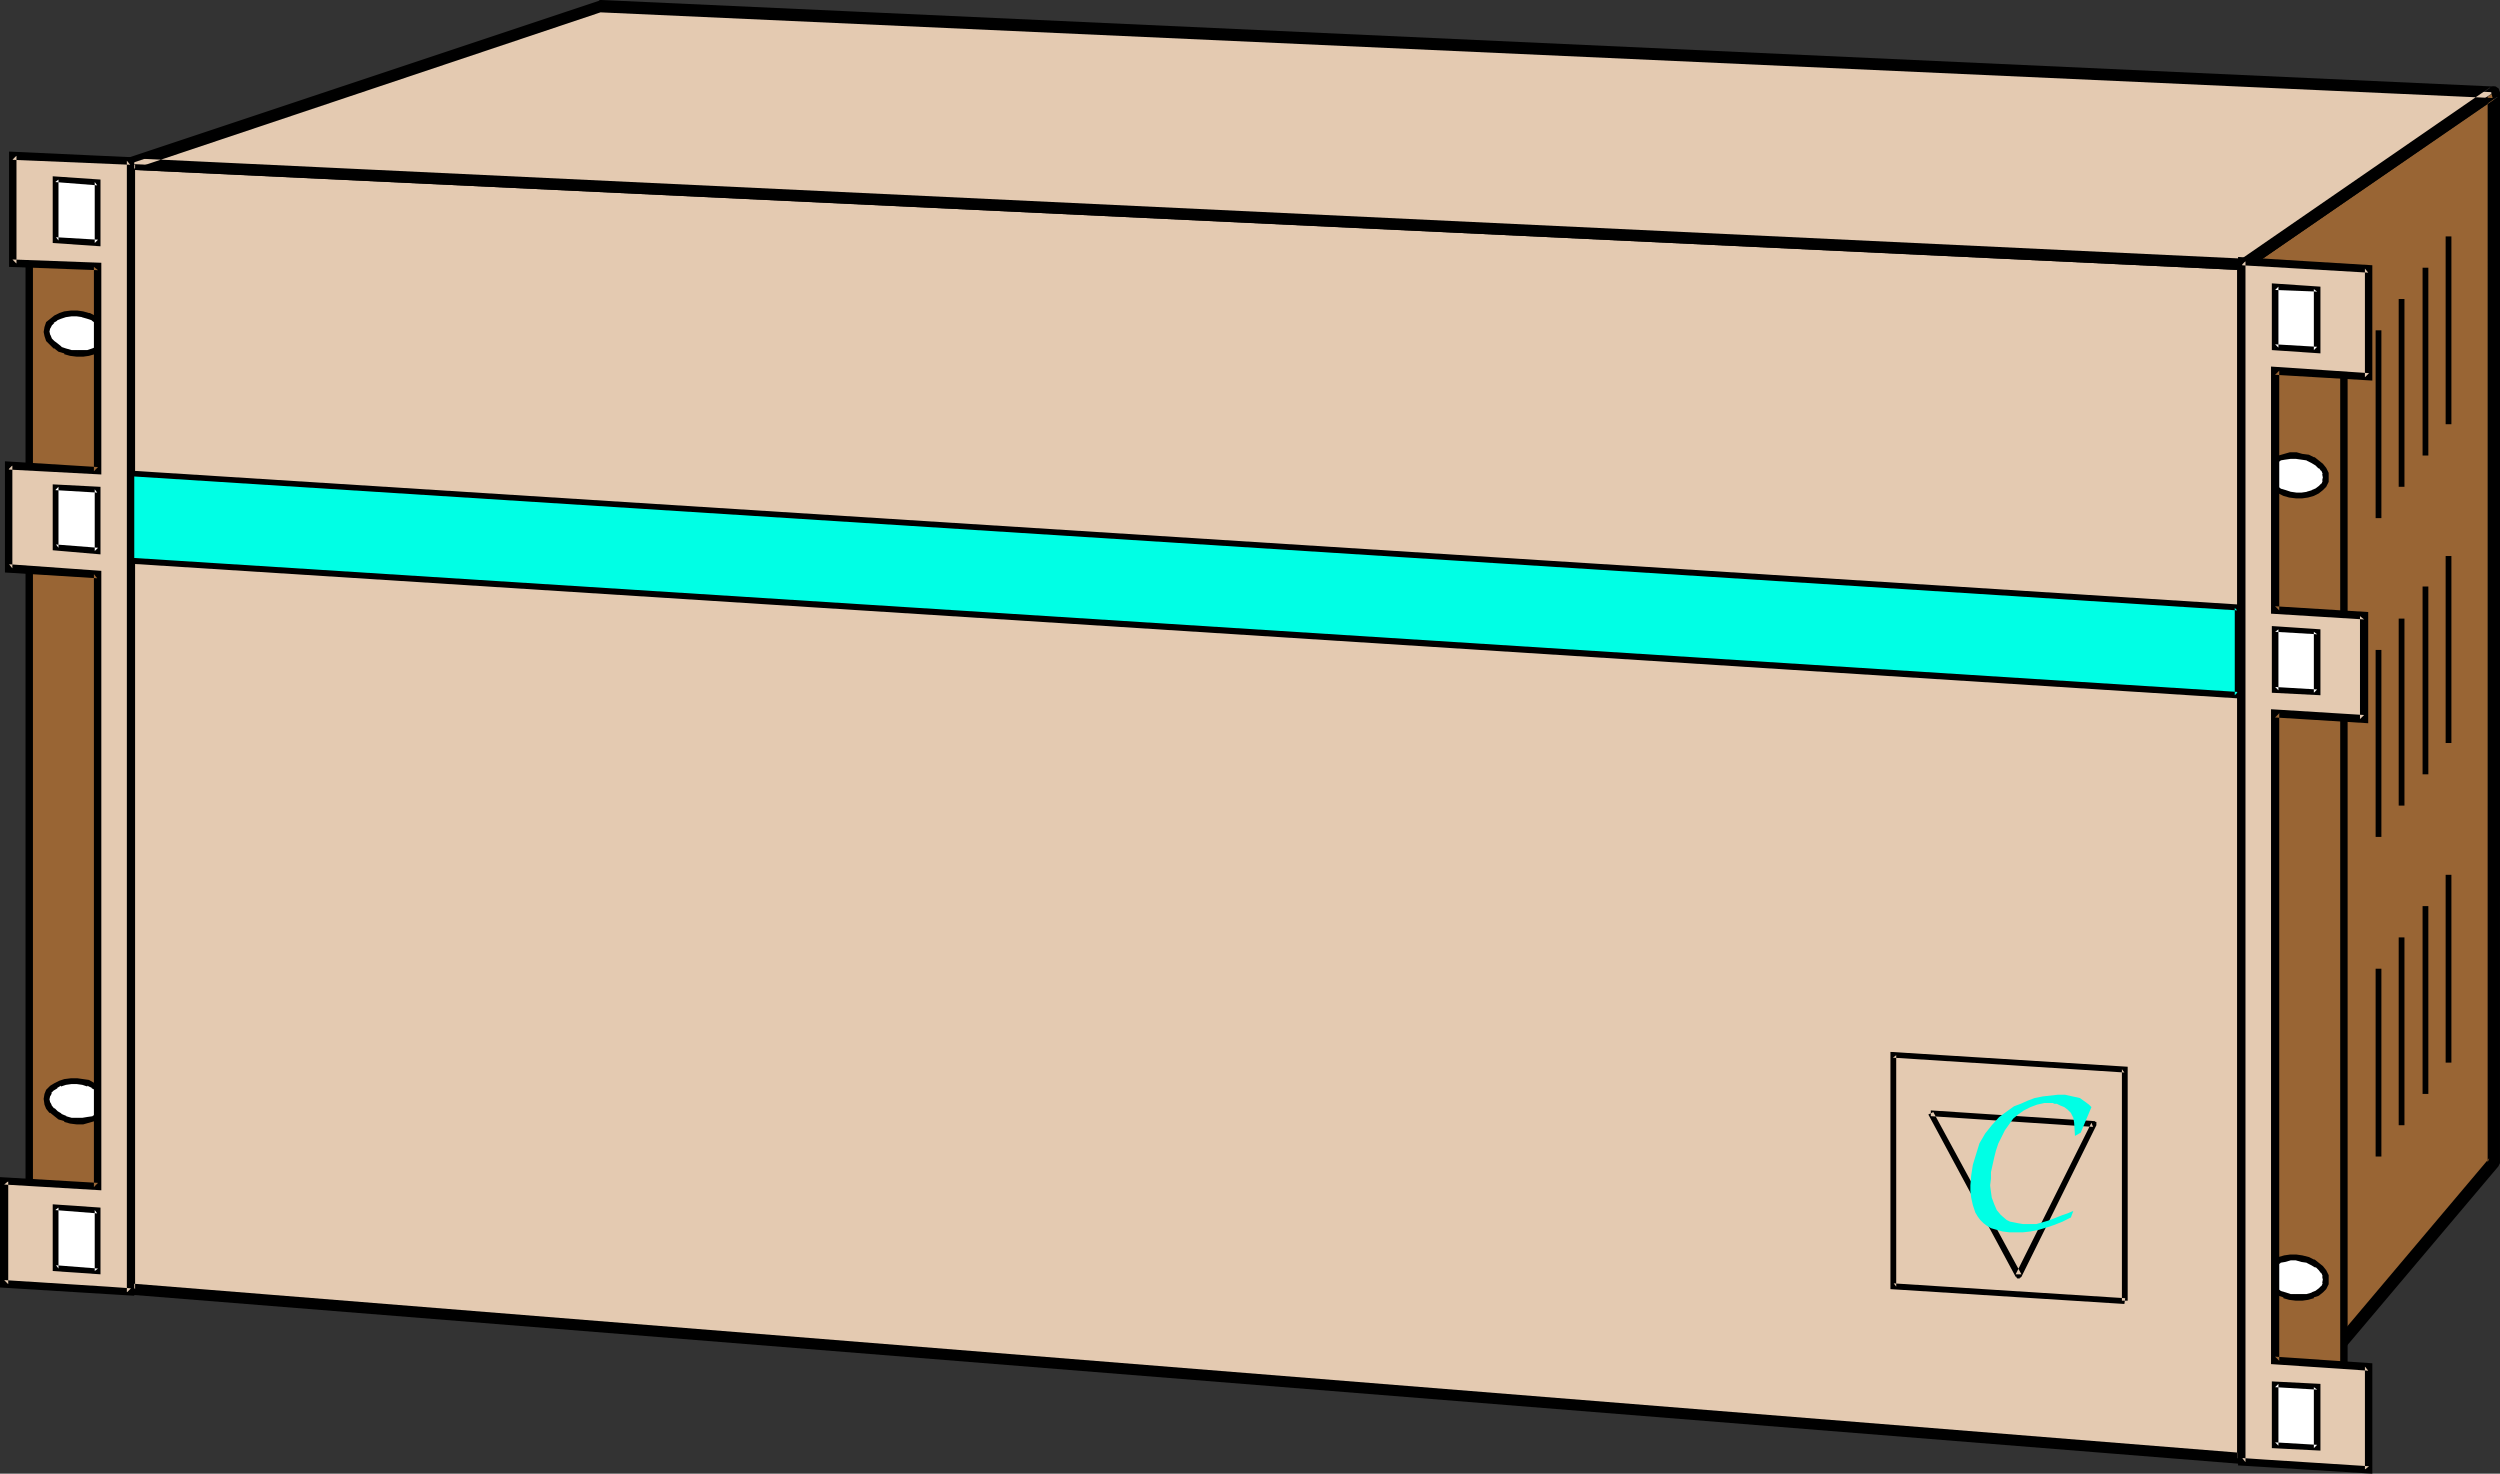 <?xml version="1.0" encoding="UTF-8" standalone="no"?>
<svg
   version="1.0"
   width="129.766mm"
   height="76.493mm"
   id="svg51"
   sodipodi:docname="Cascade STDX 3000.wmf"
   xmlns:inkscape="http://www.inkscape.org/namespaces/inkscape"
   xmlns:sodipodi="http://sodipodi.sourceforge.net/DTD/sodipodi-0.dtd"
   xmlns="http://www.w3.org/2000/svg"
   xmlns:svg="http://www.w3.org/2000/svg">
  <rect width="100%" height="100%" fill="#333333" stroke="none"/>
  <sodipodi:namedview
     id="namedview51"
     pagecolor="#ffffff"
     bordercolor="#000000"
     borderopacity="0.25"
     inkscape:showpageshadow="2"
     inkscape:pageopacity="0.0"
     inkscape:pagecheckerboard="0"
     inkscape:deskcolor="#d1d1d1"
     inkscape:document-units="mm" />
  <defs
     id="defs1">
    <pattern
       id="WMFhbasepattern"
       patternUnits="userSpaceOnUse"
       width="6"
       height="6"
       x="0"
       y="0" />
  </defs>
  <path
     style="fill:#e4cab1;fill-opacity:1;fill-rule:evenodd;stroke:none"
     d="M 440.198,51.874 V 286.197 L 25.371,252.907 V 32.159 Z"
     id="path1" />
  <path
     style="fill:#000000;fill-opacity:1;fill-rule:evenodd;stroke:none"
     d="m 440.036,53.005 -1.131,-1.131 V 286.197 l 1.293,-1.131 -414.827,-33.29 1.131,1.131 V 32.159 L 25.21,33.29 440.036,53.005 441.168,50.743 24.078,30.866 V 253.877 L 441.329,287.328 441.168,50.743 Z"
     id="path2" />
  <path
     style="fill:#996534;fill-opacity:1;fill-rule:evenodd;stroke:none"
     d="M 440.198,51.874 V 286.197 l 49.126,-58.177 V 18.099 Z"
     id="path3" />
  <path
     style="fill:#000000;fill-opacity:1;fill-rule:evenodd;stroke:none"
     d="m 439.551,50.905 -0.323,0.162 -0.162,0.323 -0.162,0.323 V 286.197 l 0.162,0.323 v 0.162 l 0.162,0.323 0.323,0.162 0.323,0.162 h 0.323 0.323 l 0.162,-0.162 0.323,-0.162 v 0 l 49.126,-58.177 0.162,-0.323 0.162,-0.323 V 18.099 l -0.162,-0.323 v -0.162 l -0.162,-0.323 -0.323,-0.162 -0.162,-0.162 h -0.323 -0.323 l -0.323,0.162 v 0 l -49.126,33.775 1.293,1.939 49.126,-33.775 -1.939,-0.97 V 228.02 l 0.323,-0.808 -49.126,58.177 2.101,0.808 V 51.874 l -0.485,0.97 z"
     id="path4" />
  <path
     style="fill:#e4cab1;fill-opacity:1;fill-rule:evenodd;stroke:none"
     d="M 440.198,51.874 489.163,18.099 117.806,1.131 25.371,32.159 Z"
     id="path5" />
  <path
     style="fill:#000000;fill-opacity:1;fill-rule:evenodd;stroke:none"
     d="m 440.036,53.005 h 0.323 l 0.323,-0.162 h 0.162 l 48.965,-33.775 0.162,-0.162 0.162,-0.323 0.162,-0.323 v -0.162 -0.323 l -0.162,-0.323 -0.162,-0.162 -0.323,-0.162 -0.323,-0.162 h -0.162 L 117.968,0 h -0.323 l -0.162,0.162 -92.597,30.866 -0.162,0.162 -0.323,0.162 -0.162,0.323 -0.162,0.162 v 0.323 l 0.162,0.323 0.162,0.323 0.162,0.162 0.162,0.162 0.323,0.162 h 0.162 L 440.036,53.005 440.198,50.743 25.371,31.028 l 0.323,2.262 92.597,-31.028 -0.485,0.162 371.195,16.807 -0.485,-2.101 -48.965,33.775 0.646,-0.162 z"
     id="path6" />
  <path
     style="fill:#00ffe5;fill-opacity:1;fill-rule:evenodd;stroke:none"
     d="m 438.905,136.392 v -17.13 L 25.371,92.759 v 17.291 z"
     id="path7" />
  <path
     style="fill:#000000;fill-opacity:1;fill-rule:evenodd;stroke:none"
     d="M 439.551,137.038 V 118.616 L 24.725,92.275 v 18.261 l 414.827,26.503 -0.485,-1.293 -413.696,-26.341 0.485,0.646 V 92.759 l -0.646,0.646 413.696,26.341 -0.485,-0.485 v 17.13 l 0.646,-0.646 z"
     id="path8" />
  <path
     style="fill:#000000;fill-opacity:1;fill-rule:evenodd;stroke:none"
     d="m 417.412,255.169 v -45.895 l -46.541,-2.909 v 46.541 l 45.894,2.909 0.162,-1.131 -45.41,-2.909 0.485,0.646 v -45.41 l -0.646,0.485 45.41,2.909 -0.485,-0.646 v 45.41 z"
     id="path9" />
  <path
     style="fill:#996534;fill-opacity:1;fill-rule:evenodd;stroke:none"
     d="M 5.656,30.866 V 251.614 l 19.715,1.293 V 32.159 Z"
     id="path10" />
  <path
     style="fill:#000000;fill-opacity:1;fill-rule:evenodd;stroke:none"
     d="M 5.01,30.058 V 252.261 l 21.008,1.454 V 31.351 l -21.008,-1.293 0.646,1.616 19.554,1.293 -0.646,-0.808 v 220.748 l 0.808,-0.808 -19.554,-1.293 0.646,0.808 V 30.866 l -0.808,0.808 z"
     id="path11" />
  <path
     style="fill:#ffffff;fill-opacity:1;fill-rule:evenodd;stroke:none"
     d="m 15.029,69.327 h 1.131 l 1.131,-0.162 0.97,-0.323 0.97,-0.323 0.646,-0.485 0.646,-0.646 0.323,-0.808 v -0.808 -0.808 l -0.323,-0.646 -0.646,-0.808 -0.646,-0.646 -0.97,-0.485 -0.97,-0.485 -1.131,-0.323 h -1.131 -1.131 l -1.131,0.162 -0.97,0.162 -0.808,0.485 -0.808,0.485 -0.485,0.646 -0.323,0.808 -0.162,0.808 0.162,0.646 0.323,0.808 0.485,0.808 0.808,0.485 0.808,0.646 0.97,0.323 1.131,0.323 z"
     id="path12" />
  <path
     style="fill:#000000;fill-opacity:1;fill-rule:evenodd;stroke:none"
     d="m 15.029,69.974 h 1.293 l 1.131,-0.162 1.131,-0.323 v -0.162 l 0.97,-0.323 0.646,-0.646 0.808,-0.646 0.323,-0.97 0.162,-0.97 -0.162,-0.97 -0.323,-0.808 -0.646,-0.808 h -0.162 l -0.646,-0.646 -0.97,-0.646 v 0 L 17.614,61.409 h -0.162 l -1.131,-0.323 -1.131,-0.162 h -1.293 l -1.293,0.162 -0.97,0.323 -0.97,0.485 v 0 l -0.808,0.646 -0.808,0.646 -0.323,0.97 -0.162,0.97 0.162,0.808 0.323,0.97 0.808,0.808 0.646,0.646 h 0.162 l 0.808,0.646 1.131,0.323 v 0.162 l 1.131,0.323 1.293,0.162 0.162,-1.293 h -1.293 0.162 l -1.131,-0.323 v 0 l -0.97,-0.323 h 0.162 l -0.808,-0.646 v 0 l -0.646,-0.485 v 0 l -0.646,-0.646 0.162,0.162 -0.323,-0.808 v 0.162 L 9.696,64.964 v 0.162 L 9.858,64.318 v 0.162 l 0.323,-0.646 -0.162,0.162 0.646,-0.646 h -0.162 l 0.808,-0.485 h -0.162 l 0.808,-0.323 v 0 l 0.97,-0.323 1.131,-0.162 h -0.162 1.131 v 0 l 1.131,0.162 h -0.162 l 1.131,0.323 v 0 l 0.97,0.323 h -0.162 l 0.97,0.646 -0.162,-0.162 0.808,0.646 h -0.162 l 0.646,0.646 -0.162,-0.162 0.323,0.808 v -0.162 l 0.162,0.808 v -0.162 l -0.162,0.808 v -0.162 l -0.323,0.646 0.162,-0.162 -0.646,0.646 h 0.162 l -0.646,0.485 v 0 l -0.808,0.323 v 0 l -0.97,0.323 h 0.162 -1.131 v 0 h -1.131 0.162 z"
     id="path13" />
  <path
     style="fill:#ffffff;fill-opacity:1;fill-rule:evenodd;stroke:none"
     d="m 15.029,219.94 h 1.131 l 1.131,-0.162 0.97,-0.323 0.97,-0.485 0.646,-0.485 0.646,-0.646 0.323,-0.646 v -0.808 -0.808 l -0.323,-0.808 -0.646,-0.646 -0.646,-0.646 -0.97,-0.485 -0.97,-0.485 -1.131,-0.323 -1.131,-0.162 h -1.131 l -1.131,0.162 -0.97,0.323 -0.808,0.485 -0.808,0.485 -0.485,0.646 -0.323,0.646 -0.162,0.808 0.162,0.808 0.323,0.808 0.485,0.646 0.808,0.646 0.808,0.485 0.97,0.485 1.131,0.323 z"
     id="path14" />
  <path
     style="fill:#000000;fill-opacity:1;fill-rule:evenodd;stroke:none"
     d="m 15.029,220.587 h 1.293 l 1.131,-0.323 1.131,-0.323 0.808,-0.323 0.162,-0.162 0.646,-0.485 0.808,-0.808 0.323,-0.808 0.162,-0.97 -0.162,-0.97 -0.323,-0.97 -0.646,-0.646 -0.162,-0.162 -0.646,-0.646 -0.97,-0.485 v 0 l -1.131,-0.646 -1.131,-0.162 v 0 l -1.131,-0.162 h -1.293 l -1.293,0.162 -0.97,0.323 -0.97,0.485 v 0 l -0.808,0.485 -0.808,0.808 -0.323,0.808 -0.162,0.97 0.162,1.131 0.323,0.808 0.646,0.808 h 0.162 l 0.808,0.646 0.808,0.646 v 0 l 1.131,0.323 v 0.162 l 1.131,0.323 1.293,0.162 0.162,-1.293 h -1.293 0.162 l -1.131,-0.323 h 0.162 l -1.131,-0.485 h 0.162 l -0.808,-0.485 v 0 l -0.646,-0.646 v 0.162 l -0.646,-0.808 0.162,0.162 -0.323,-0.646 v 0.162 L 9.696,215.577 v 0.162 l 0.162,-0.808 v 0.162 l 0.323,-0.646 h -0.162 l 0.646,-0.646 -0.162,0.162 0.808,-0.485 h -0.162 l 0.808,-0.485 v 0.162 l 0.97,-0.323 1.131,-0.162 h -0.162 1.131 v 0 l 1.131,0.162 v 0 l 0.97,0.323 v -0.162 l 0.97,0.485 h -0.162 l 0.97,0.485 h -0.162 l 0.808,0.646 -0.162,-0.162 0.646,0.808 -0.162,-0.162 0.323,0.646 v 0 l 0.162,0.646 v 0 l -0.162,0.646 v -0.162 l -0.323,0.808 0.162,-0.162 -0.646,0.646 0.162,-0.162 -0.646,0.646 v -0.162 l -0.808,0.485 h 0.162 l -1.131,0.162 -0.97,0.162 v 0 h -1.131 0.162 z"
     id="path15" />
  <path
     style="fill:#e4cab1;fill-opacity:1;fill-rule:evenodd;stroke:none"
     d="M 21.008,253.23 0.808,251.937 V 231.737 L 19.23,232.868 V 112.636 L 1.778,111.505 V 91.305 l 17.453,1.131 V 52.359 L 2.424,51.713 V 30.543 L 25.694,31.512 V 41.532 253.553 Z"
     id="path16" />
  <path
     style="fill:#000000;fill-opacity:1;fill-rule:evenodd;stroke:none"
     d="M 21.17,252.422 0.808,251.129 1.616,251.937 v -20.2 l -0.808,0.646 19.069,1.131 v -121.525 l -18.099,-1.293 0.646,0.808 V 91.305 L 1.616,92.113 19.877,93.083 V 51.551 l -17.453,-0.646 0.808,0.808 V 30.543 l -0.808,0.808 23.109,0.97 -0.646,-0.808 V 253.553 l 0.808,-0.808 -4.525,-0.323 -0.162,1.454 5.333,0.323 V 30.866 L 1.778,29.735 v 22.624 l 17.453,0.646 -0.808,-0.646 V 92.436 L 19.23,91.628 0.97,90.497 v 21.816 l 18.099,1.131 -0.646,-0.808 V 232.868 L 19.23,232.06 0,230.929 v 21.655 l 21.008,1.293 z"
     id="path17" />
  <path
     style="fill:#ffffff;fill-opacity:1;fill-rule:evenodd;stroke:none"
     d="M 19.23,47.673 V 35.714 l -8.242,-0.485 v 11.959 z"
     id="path18" />
  <path
     style="fill:#000000;fill-opacity:1;fill-rule:evenodd;stroke:none"
     d="M 19.715,48.319 V 35.229 l -9.373,-0.646 v 13.09 l 9.373,0.646 -0.485,-1.293 -8.242,-0.485 0.485,0.646 V 35.229 l -0.646,0.485 8.242,0.646 -0.485,-0.646 v 11.959 l 0.646,-0.646 z"
     id="path19" />
  <path
     style="fill:#ffffff;fill-opacity:1;fill-rule:evenodd;stroke:none"
     d="M 19.23,108.112 V 95.992 l -8.242,-0.485 v 11.959 z"
     id="path20" />
  <path
     style="fill:#000000;fill-opacity:1;fill-rule:evenodd;stroke:none"
     d="M 19.715,108.758 V 95.507 l -9.373,-0.485 v 12.928 l 9.373,0.808 -0.485,-1.293 -8.242,-0.646 0.485,0.646 V 95.507 l -0.646,0.646 8.242,0.485 -0.485,-0.646 v 12.12 l 0.646,-0.646 z"
     id="path21" />
  <path
     style="fill:#ffffff;fill-opacity:1;fill-rule:evenodd;stroke:none"
     d="m 19.23,249.352 v -11.959 l -8.242,-0.485 v 11.959 z"
     id="path22" />
  <path
     style="fill:#000000;fill-opacity:1;fill-rule:evenodd;stroke:none"
     d="m 19.715,249.998 v -13.09 l -9.373,-0.646 v 13.09 l 9.373,0.646 -0.485,-1.131 -8.242,-0.646 0.485,0.646 v -11.959 l -0.646,0.485 8.242,0.646 -0.485,-0.646 v 11.959 l 0.646,-0.485 z"
     id="path23" />
  <path
     style="fill:#996534;fill-opacity:1;fill-rule:evenodd;stroke:none"
     d="m 459.751,53.005 v 234.484 L 440.198,286.197 V 51.874 Z"
     id="path24" />
  <path
     style="fill:#000000;fill-opacity:1;fill-rule:evenodd;stroke:none"
     d="m 459.751,53.813 -0.646,-0.808 v 234.484 l 0.808,-0.808 -19.715,-1.293 0.646,0.808 V 51.874 l -0.808,0.808 19.715,1.131 0.808,-1.454 -21.17,-1.293 V 286.843 l 21.17,1.454 V 52.359 Z"
     id="path25" />
  <path
     style="fill:#ffffff;fill-opacity:1;fill-rule:evenodd;stroke:none"
     d="m 450.379,97.123 -1.131,-0.162 -0.97,-0.323 -1.131,-0.323 -0.808,-0.646 -0.646,-0.485 -0.646,-0.808 -0.323,-0.646 -0.162,-0.808 0.162,-0.808 0.323,-0.646 0.646,-0.646 0.646,-0.485 0.808,-0.485 1.131,-0.323 0.97,-0.162 h 1.131 l 1.293,0.162 0.97,0.323 1.131,0.485 0.808,0.485 0.646,0.646 0.646,0.646 0.323,0.646 0.162,0.808 -0.162,0.808 -0.323,0.808 -0.646,0.485 -0.646,0.646 -0.808,0.323 -1.131,0.323 -0.97,0.162 z"
     id="path26" />
  <path
     style="fill:#000000;fill-opacity:1;fill-rule:evenodd;stroke:none"
     d="m 450.379,96.638 h 0.162 l -1.131,-0.162 v 0 l -0.97,-0.323 v 0 l -1.131,-0.323 h 0.162 l -0.808,-0.485 v 0 l -0.646,-0.646 v 0 l -0.485,-0.646 v 0.162 l -0.323,-0.808 0.162,0.162 -0.162,-0.808 v 0.162 l 0.162,-0.646 -0.162,0.162 0.323,-0.808 v 0.162 l 0.485,-0.646 v 0.162 l 0.646,-0.646 v 0.162 l 0.808,-0.485 h -0.162 l 0.97,-0.162 1.131,-0.162 h -0.162 1.131 v 0 l 1.131,0.162 v 0 l 1.131,0.162 h -0.162 l 0.97,0.485 v 0 l 0.808,0.485 v 0 l 0.646,0.646 v -0.162 l 0.485,0.646 v -0.162 l 0.323,0.808 -0.162,-0.162 0.162,0.808 v -0.162 l -0.162,0.808 0.162,-0.162 -0.323,0.808 0.162,-0.323 -0.646,0.646 v 0 l -0.646,0.485 v 0 l -0.808,0.323 h 0.162 l -1.131,0.323 h 0.162 l -1.131,0.162 h 0.162 -1.293 v 1.131 h 1.293 v 0 l 1.131,-0.162 1.131,-0.323 v 0 l 0.97,-0.485 0.808,-0.646 v 0 l 0.646,-0.646 0.485,-0.97 v -0.97 -0.808 l -0.485,-0.97 -0.646,-0.808 v 0 l -0.808,-0.646 -0.808,-0.646 h -0.162 l -0.97,-0.485 -1.293,-0.162 v 0 l -1.131,-0.323 h -0.162 -1.131 l -1.131,0.323 -1.131,0.323 -0.97,0.323 v 0.162 l -0.808,0.485 -0.646,0.808 -0.485,0.808 v 0.97 0.808 l 0.485,0.97 0.646,0.808 0.808,0.646 v 0 l 0.97,0.646 0.97,0.485 v 0 l 1.131,0.323 1.293,0.162 v 0 z"
     id="path27" />
  <path
     style="fill:#ffffff;fill-opacity:1;fill-rule:evenodd;stroke:none"
     d="m 450.379,254.523 -1.131,-0.162 -0.97,-0.323 -1.131,-0.323 -0.808,-0.646 -0.646,-0.485 -0.646,-0.808 -0.323,-0.646 -0.162,-0.808 0.162,-0.808 0.323,-0.646 0.646,-0.646 0.646,-0.646 0.808,-0.323 1.131,-0.323 0.97,-0.162 h 1.131 l 1.293,0.162 0.97,0.323 1.131,0.323 0.808,0.646 0.646,0.646 0.646,0.646 0.323,0.646 0.162,0.808 -0.162,0.808 -0.323,0.808 -0.646,0.485 -0.646,0.646 -0.808,0.323 -1.131,0.323 -0.97,0.162 z"
     id="path28" />
  <path
     style="fill:#000000;fill-opacity:1;fill-rule:evenodd;stroke:none"
     d="m 450.379,253.877 h 0.162 -1.131 v 0 l -0.97,-0.323 v 0 l -1.131,-0.323 h 0.162 l -0.808,-0.485 v 0 l -0.646,-0.646 v 0 l -0.485,-0.646 v 0.162 l -0.323,-0.808 0.162,0.162 -0.162,-0.808 v 0.162 l 0.162,-0.808 -0.162,0.323 0.323,-0.808 v 0.162 l 0.485,-0.646 v 0 l 0.646,-0.485 v 0.162 l 0.808,-0.485 h -0.162 l 0.97,-0.162 1.131,-0.323 h -0.162 1.131 v 0 l 1.131,0.323 v 0 l 1.131,0.162 h -0.162 l 0.97,0.485 v 0 l 0.808,0.485 v -0.162 l 0.646,0.646 v 0 l 0.485,0.646 v -0.162 l 0.323,0.808 -0.162,-0.162 0.162,0.808 v -0.162 l -0.162,0.808 0.162,-0.162 -0.323,0.808 0.162,-0.323 -0.646,0.646 v 0 l -0.646,0.485 v 0 l -0.808,0.323 h 0.162 l -1.131,0.323 h 0.162 -1.131 0.162 -1.293 v 1.293 h 1.293 v 0 l 1.131,-0.162 1.131,-0.323 v -0.162 l 0.97,-0.323 0.808,-0.646 v 0 l 0.646,-0.646 0.485,-0.97 v -0.97 -0.808 l -0.485,-0.97 -0.646,-0.808 v 0 l -0.808,-0.646 -0.808,-0.646 h -0.162 l -0.97,-0.485 -1.293,-0.323 v 0 l -1.131,-0.162 h -0.162 -1.131 l -1.131,0.162 -1.131,0.323 -0.97,0.485 v 0.162 l -0.808,0.485 -0.646,0.808 -0.485,0.808 v 0.97 0.808 l 0.485,0.97 0.646,0.808 0.808,0.646 v 0 l 0.97,0.646 0.97,0.323 v 0.162 l 1.131,0.323 1.293,0.162 v 0 z"
     id="path29" />
  <path
     style="fill:#e4cab1;fill-opacity:1;fill-rule:evenodd;stroke:none"
     d="m 444.399,287.005 20.362,1.293 V 268.097 L 446.339,266.966 V 139.947 l 17.453,1.131 V 120.878 L 446.339,119.747 V 72.721 l 18.422,1.293 V 52.682 L 439.875,51.228 V 61.247 286.843 Z"
     id="path30" />
  <path
     style="fill:#000000;fill-opacity:1;fill-rule:evenodd;stroke:none"
     d="m 444.399,287.813 21.008,1.293 v -21.655 l -19.069,-1.293 0.808,0.808 V 139.947 l -0.808,0.808 18.261,1.131 v -21.816 l -18.261,-1.131 0.808,0.808 V 72.721 l -0.808,0.808 19.069,1.131 V 52.036 L 439.067,50.42 v 237.07 l 5.333,0.323 0.162,-1.454 -4.686,-0.323 0.646,0.808 V 51.228 l -0.808,0.808 24.886,1.454 -0.646,-0.808 v 21.331 l 0.808,-0.808 -19.23,-1.293 v 48.481 l 18.261,1.131 -0.808,-0.646 v 20.2 l 0.808,-0.808 -18.261,-1.131 v 128.473 l 19.069,1.293 -0.646,-0.808 v 20.2 l 0.808,-0.646 -20.2,-1.293 z"
     id="path31" />
  <path
     style="fill:#ffffff;fill-opacity:1;fill-rule:evenodd;stroke:none"
     d="M 446.339,68.196 V 56.237 l 8.242,0.485 V 68.681 Z"
     id="path32" />
  <path
     style="fill:#000000;fill-opacity:1;fill-rule:evenodd;stroke:none"
     d="m 446.339,67.55 0.646,0.646 V 56.237 l -0.646,0.646 8.242,0.323 -0.646,-0.485 V 68.681 l 0.646,-0.646 -8.242,-0.485 -0.646,1.131 9.534,0.646 V 56.237 L 445.692,55.591 V 68.681 Z"
     id="path33" />
  <path
     style="fill:#ffffff;fill-opacity:1;fill-rule:evenodd;stroke:none"
     d="m 446.339,135.422 v -11.959 l 8.242,0.485 v 11.959 z"
     id="path34" />
  <path
     style="fill:#000000;fill-opacity:1;fill-rule:evenodd;stroke:none"
     d="m 446.339,134.776 0.646,0.646 v -11.959 l -0.646,0.485 8.242,0.485 -0.646,-0.485 v 11.959 l 0.646,-0.646 -8.242,-0.485 -0.646,1.131 9.534,0.485 v -12.928 l -9.534,-0.646 v 13.09 z"
     id="path35" />
  <path
     style="fill:#ffffff;fill-opacity:1;fill-rule:evenodd;stroke:none"
     d="m 446.339,283.611 v -12.12 l 8.242,0.646 v 11.959 z"
     id="path36" />
  <path
     style="fill:#000000;fill-opacity:1;fill-rule:evenodd;stroke:none"
     d="m 446.339,282.965 0.646,0.646 v -12.12 l -0.646,0.646 8.242,0.485 -0.646,-0.485 v 11.959 l 0.646,-0.646 -8.242,-0.485 -0.646,1.131 9.534,0.485 v -13.09 l -9.534,-0.485 v 13.09 z"
     id="path37" />
  <path
     style="fill:#000000;fill-opacity:1;fill-rule:evenodd;stroke:none"
     d="m 479.79,46.38 v 36.845 h 1.131 V 46.38 Z"
     id="path38" />
  <path
     style="fill:#000000;fill-opacity:1;fill-rule:evenodd;stroke:none"
     d="m 475.265,52.521 v 36.845 h 1.131 V 52.521 Z"
     id="path39" />
  <path
     style="fill:#000000;fill-opacity:1;fill-rule:evenodd;stroke:none"
     d="m 470.579,58.661 v 36.845 h 1.131 V 58.661 Z"
     id="path40" />
  <path
     style="fill:#000000;fill-opacity:1;fill-rule:evenodd;stroke:none"
     d="m 466.054,64.802 v 36.845 h 1.131 V 64.802 Z"
     id="path41" />
  <path
     style="fill:#000000;fill-opacity:1;fill-rule:evenodd;stroke:none"
     d="m 479.79,109.081 v 36.684 h 1.131 v -36.684 z"
     id="path42" />
  <path
     style="fill:#000000;fill-opacity:1;fill-rule:evenodd;stroke:none"
     d="m 475.265,115.061 v 36.845 h 1.131 v -36.845 z"
     id="path43" />
  <path
     style="fill:#000000;fill-opacity:1;fill-rule:evenodd;stroke:none"
     d="m 470.579,121.363 v 36.684 h 1.131 V 121.363 Z"
     id="path44" />
  <path
     style="fill:#000000;fill-opacity:1;fill-rule:evenodd;stroke:none"
     d="m 466.054,127.504 v 36.684 h 1.131 v -36.684 z"
     id="path45" />
  <path
     style="fill:#000000;fill-opacity:1;fill-rule:evenodd;stroke:none"
     d="m 479.79,171.621 v 36.845 h 1.131 v -36.845 z"
     id="path46" />
  <path
     style="fill:#000000;fill-opacity:1;fill-rule:evenodd;stroke:none"
     d="m 475.265,177.762 v 36.845 h 1.131 v -36.845 z"
     id="path47" />
  <path
     style="fill:#000000;fill-opacity:1;fill-rule:evenodd;stroke:none"
     d="m 470.579,183.903 v 36.845 h 1.131 v -36.845 z"
     id="path48" />
  <path
     style="fill:#000000;fill-opacity:1;fill-rule:evenodd;stroke:none"
     d="m 466.054,190.044 v 36.845 h 1.131 v -36.845 z"
     id="path49" />
  <path
     style="fill:#000000;fill-opacity:1;fill-rule:evenodd;stroke:none"
     d="m 378.79,218.971 31.835,2.101 -0.323,-0.808 -14.867,29.735 h 1.131 l -17.291,-31.836 -0.97,0.485 17.13,31.836 h 0.162 v 0.162 l 0.162,0.162 h 0.162 0.162 0.162 v -0.162 h 0.162 l 0.162,-0.162 14.706,-29.735 v 0 -0.162 -0.162 -0.162 -0.162 h -0.162 l -0.162,-0.162 h -0.162 l -31.997,-2.101 z"
     id="path50" />
  <path
     style="fill:#00ffe5;fill-opacity:1;fill-rule:evenodd;stroke:none"
     d="m 406.908,220.263 -0.162,-0.97 -0.485,-0.97 -0.646,-0.646 -0.646,-0.485 -0.808,-0.323 -0.646,-0.323 h -0.485 l -0.323,-0.162 h -1.616 l -1.454,0.323 -1.293,0.485 -1.293,0.646 -1.131,0.808 -0.97,0.808 -0.808,1.131 -0.808,1.131 -0.646,1.293 -0.646,1.293 -0.485,1.454 -0.323,1.293 -0.646,2.909 v 1.293 l -0.162,1.293 0.162,1.293 0.162,1.131 0.485,1.293 0.485,1.131 0.808,0.97 1.131,0.97 0.646,0.323 0.808,0.162 0.808,0.162 0.97,0.162 h 1.778 0.808 l 1.131,-0.323 1.131,-0.323 1.293,-0.485 1.616,-0.646 0.97,-0.323 1.131,-0.485 v 0 l -0.485,1.293 -1.616,0.808 -1.616,0.646 -1.454,0.485 -1.616,0.485 -1.616,0.323 -1.454,0.162 h -1.454 -1.293 l -1.293,-0.162 -1.131,-0.323 -1.131,-0.323 -0.808,-0.485 -0.646,-0.485 -0.646,-0.646 -0.485,-0.646 -0.485,-0.808 -0.485,-1.454 -0.323,-1.454 -0.162,-1.293 v -1.131 l 0.162,-1.939 0.323,-2.101 0.646,-2.101 0.646,-2.101 1.131,-1.939 1.293,-1.616 1.454,-1.616 1.778,-1.293 1.131,-0.808 1.293,-0.485 1.454,-0.646 1.293,-0.485 1.616,-0.323 1.454,-0.162 1.454,-0.162 h 1.454 l 1.454,0.323 1.454,0.323 1.131,0.808 0.646,0.485 0.485,0.485 -2.101,5.01 -1.131,0.646 z"
     id="path51" />
</svg>
